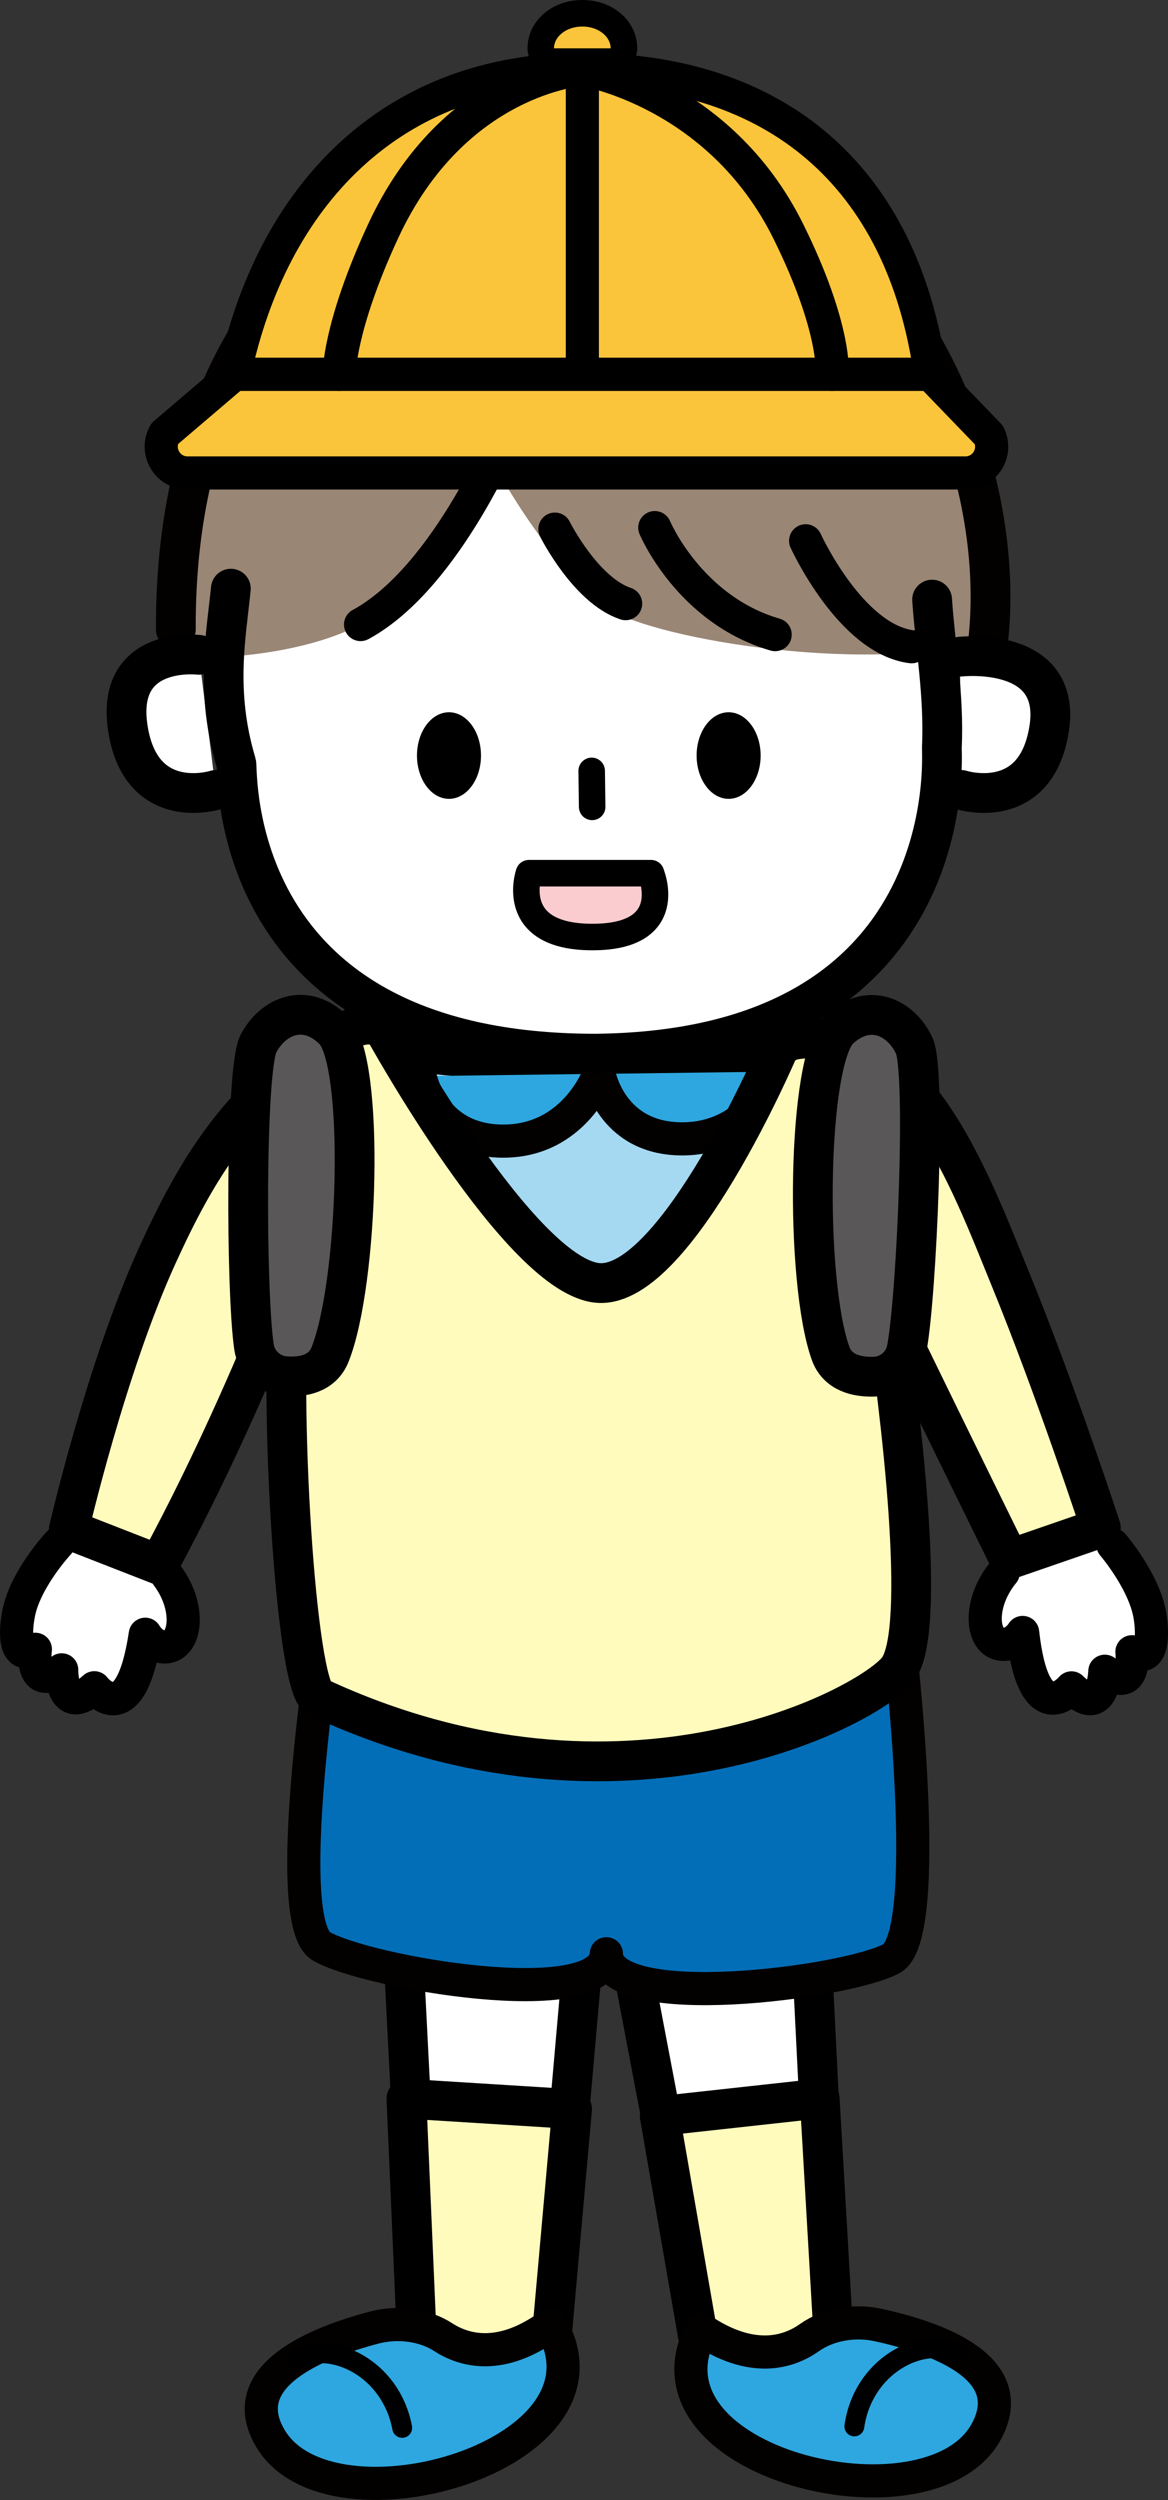 <?xml version="1.0" encoding="UTF-8"?><svg id="_レイヤー_2" xmlns="http://www.w3.org/2000/svg" viewBox="0 0 176.22 377.04"><rect x="0" y="0" width="176.22" height="377.04" fill="#333333" stroke="none"/><defs><style>.cls-1,.cls-2,.cls-3,.cls-4,.cls-5,.cls-6,.cls-7,.cls-8,.cls-9,.cls-10,.cls-11,.cls-12,.cls-13,.cls-14{stroke-linecap:round;stroke-linejoin:round;}.cls-1,.cls-3,.cls-11{stroke:#030000;}.cls-1,.cls-6,.cls-8,.cls-9{fill:none;}.cls-1,.cls-7,.cls-9,.cls-12,.cls-13{stroke-width:6px;}.cls-15,.cls-4{fill:#fbc53b;}.cls-2,.cls-3,.cls-4,.cls-6,.cls-11{stroke-width:5px;}.cls-2,.cls-4,.cls-5,.cls-6,.cls-7,.cls-8,.cls-9,.cls-10,.cls-12,.cls-13,.cls-14{stroke:#000;}.cls-2,.cls-16,.cls-13{fill:#fff;}.cls-3{fill:#2ea7e0;}.cls-5{fill:#a5d9f2;}.cls-5,.cls-10,.cls-14{stroke-width:4px;}.cls-7{fill:#595757;}.cls-17{fill:#998675;}.cls-8{stroke-width:3px;}.cls-10,.cls-12{fill:#fffbbd;}.cls-11{fill:#036eb8;}.cls-14{fill:#faccd0;}</style></defs><g id="_レイヤー_1-2"><rect class="cls-16" x="53.4" y="55.95" width="43.52" height="42.73"/><path class="cls-16" d="M34.83,88.78c-.69,6.96-2.44,15.49.82,26.35.31,1.03-1.78,43.78,54.21,43.78h0c55.45-.57,52.19-45.03,52.24-46.1.37-8.03-1.01-15.41-1.47-22.38"/><path class="cls-16" d="M144.83,99.04s15.49-1.8,13.45,10.93c-2.04,12.74-13.24,9.17-13.24,9.17"/><path class="cls-16" d="M30.01,98.76s-12.74-1.53-10.7,11.21c2.04,12.74,13.24,9.17,13.24,9.17"/><polygon class="cls-13" points="105.84 351.36 125.2 349.45 122.01 285.51 93.84 288.29 105.84 351.36"/><polygon class="cls-12" points="106.76 360.69 126.12 358.78 123.67 316.49 99.54 319.14 106.76 360.69"/><path class="cls-3" d="M122.12,352.55c2.84-2.01,6.78-2.68,10.32-1.91,8.74,1.89,21.65,6.41,16.35,16.11-8.51,15.56-53.52,4.79-42.95-15.39,7.7,5.16,13.16,3.4,16.28,1.19Z"/><path class="cls-8" d="M144.44,354.83c-5.53-2.52-14.24,2.02-15.54,11.11"/><polygon class="cls-13" points="83.09 350.59 63.66 349.53 60.4 285.58 88.67 287.13 83.09 350.59"/><polygon class="cls-12" points="82.57 359.95 63.15 358.89 61.32 316.52 86.31 318.08 82.57 359.95"/><path class="cls-3" d="M66.88,352.49c-2.92-1.89-6.89-2.38-10.4-1.46-8.65,2.27-21.35,7.35-15.63,16.81,9.18,15.18,53.67,2.45,42.24-17.25-7.47,5.49-13,3.97-16.21,1.9Z"/><path class="cls-8" d="M44.67,355.74c5.42-2.76,14.31,1.4,16.01,10.42"/><path class="cls-11" d="M91.48,294.66c.21,9.05,36.08,4.43,43.01.74s.53-53.88.53-53.88l-84.96-1.85s-8.35,49.9-1.57,53.86c6.78,3.95,42.44,10.16,43,1.13Z"/><path class="cls-17" d="M26.99,99.24s23.79,1.06,33.59-9.63c2.83-3.09,13.3-20.82,13.3-20.82,0,0,7.81,15.24,17.41,22.69,5.75,4.46,37.67,10.36,57.71,5.26,0,0,7.28-56.06-61.83-57.48-65.72-1.35-60.18,59.98-60.18,59.98Z"/><path class="cls-2" d="M83.72,79.8s4.61,9.22,10.67,11.24"/><path class="cls-6" d="M98.79,79.57s5.19,12.39,18.16,16.14"/><path class="cls-6" d="M76.81,64.18s-9.19,22.88-22.41,30.01"/><path class="cls-6" d="M121.55,81.56s6.76,14.82,15.98,15.98"/><path class="cls-5" d="M117.35,158.27c-13.63,6.48-52.82,1.59-52.82,1.59-10.9-4.32-23.53,69.37-13.8,74.14,30.01,14.71,68.13,5.68,78.8-1.6,8.77-5.99-1.64-79.14-12.19-74.13Z"/><path class="cls-3" d="M63.38,162.3s1.72,9.8,12.55,9.8,14.45-10.15,14.45-10.15"/><path class="cls-3" d="M90.38,161.96s1.72,9.8,12.55,9.8,14.45-10.15,14.45-10.15"/><path class="cls-2" d="M8.84,232.74s-5.25,5.64-6.09,10.94c0,0-1.43,7.23,2.59,5.06,0,0-.95,6.51,3.97,3.1,0,0-.12,7.31,4.92,2.7,0,0,5.41,7.11,7.69-8.07,0,0,.95,1.73,2.65,1.91,3.46.35,4.44-5.78.61-10.82"/><path class="cls-2" d="M167.91,232.99s5.02,5.84,5.66,11.17c0,0,1.14,7.28-2.79,4.95,0,0,.7,6.54-4.09,2.94,0,0-.17,7.31-5.03,2.51,0,0-5.68,6.89-7.37-8.36,0,0-1.01,1.69-2.73,1.8-3.48.22-4.21-5.95-.19-10.84"/><path class="cls-12" d="M166.09,230.43s-6.7-20.56-13.79-37.88c-5.92-14.46-14.69-38.84-32.8-35.69v.04c-.67.15-1.37.59-2.07,1.37,0,0-15.37,35.95-27.09,35.23-11.72-.73-32.42-38.3-32.42-38.3-2.26-1.41-4.65-.37-6.79.9-14.84,8.81-21.53,20.37-27.42,33.3-7.75,17.03-13.33,41.28-13.33,41.28l13.59,5.3c8.67-16.01,15.6-32.36,19.83-43.13-1.86,18.64.87,61.57,4.18,63.12,46.31,21.55,83.58,1.13,87.53-4.24,4.4-5.97.37-39.02-2.04-54.98,4.78,9.82,11.57,23.72,18.81,38.43l13.79-4.76Z"/><path class="cls-7" d="M49.8,204.27c4.32-10.81,5.3-44.15.57-48.88-4.24-4.24-9.15-2.23-11.38,2.01-1.99,3.77-1.89,37.53-.67,45.75.36,2.42,2.35,4.25,4.8,4.41,2.55.17,5.51-.35,6.68-3.29Z"/><path class="cls-7" d="M125.3,204.08c-3.9-10.97-3.58-44.32,1.33-48.86,4.4-4.07,9.23-1.87,11.29,2.45,1.84,3.85.42,37.57-1.11,45.74-.45,2.4-2.52,4.16-4.96,4.22-2.55.07-5.49-.57-6.55-3.55Z"/><path d="M72.57,113.95c0,3.61-2.16,6.53-4.83,6.53s-4.83-2.93-4.83-6.53,2.16-6.53,4.83-6.53,4.83,2.93,4.83,6.53Z"/><path d="M114.76,113.95c0,3.61-2.16,6.53-4.83,6.53s-4.83-2.93-4.83-6.53,2.16-6.53,4.83-6.53,4.83,2.93,4.83,6.53Z"/><path class="cls-14" d="M98.21,131.69s4.09,9.63-8.83,9.63-9.58-9.63-9.58-9.63h18.42Z"/><line class="cls-10" x1="89.27" y1="116.26" x2="89.34" y2="121.69"/><path class="cls-1" d="M109.45,30.25c-15.79-20.7-83.29-7.94-82.92,64.68"/><path class="cls-1" d="M118.71,33.89c15.43,1.63,34.04,34.79,30.23,64.02"/><path class="cls-9" d="M34.83,88.78c-.69,6.96-2.44,15.49.82,26.35.31,1.03-1.78,43.78,54.21,43.78h0c55.45-.57,52.19-45.03,52.24-46.1.37-8.03-1.01-15.41-1.47-22.38"/><path class="cls-15" d="M83.59,9.29c-1.1,0-2-.9-2-2,0-2.91,2.81-5.29,6.27-5.29s6.27,2.37,6.27,5.29c0,1.1-.9,2-2,2h-8.55Z"/><path d="M87.86,4c2.36,0,4.27,1.47,4.27,3.29h-8.55c0-1.81,1.91-3.29,4.27-3.29M87.86,0c-4.64,0-8.27,3.2-8.27,7.29,0,2.21,1.79,4,4,4h8.55c2.21,0,4-1.79,4-4,0-4.09-3.63-7.29-8.27-7.29h0Z"/><path class="cls-4" d="M87.86,10.47c-29,0-46.89,19.27-52.51,45.99h105.03c-4.21-30.11-23.51-45.99-52.51-45.99Z"/><path class="cls-4" d="M145.66,71.33H28.3c-3.04,0-4.95-3.27-3.46-5.92l10.5-8.95h105.03l8.84,9.16c1.29,2.64-.63,5.71-3.56,5.71Z"/><path class="cls-6" d="M51.17,56.45s-.09-7.03,6.59-21.49c10.74-23.25,30.08-24.5,30.08-24.5"/><path class="cls-6" d="M125.56,56.45s.67-6.8-6.59-21.49c-10.48-21.22-31.11-24.5-31.11-24.5"/><line class="cls-6" x1="87.86" y1="10.47" x2="87.86" y2="56.39"/><path class="cls-9" d="M144.83,99.04s15.49-1.8,13.45,10.93c-2.04,12.74-13.24,9.17-13.24,9.17"/><path class="cls-9" d="M30.01,98.76s-12.74-1.53-10.7,11.21c2.04,12.74,13.24,9.17,13.24,9.17"/></g></svg>